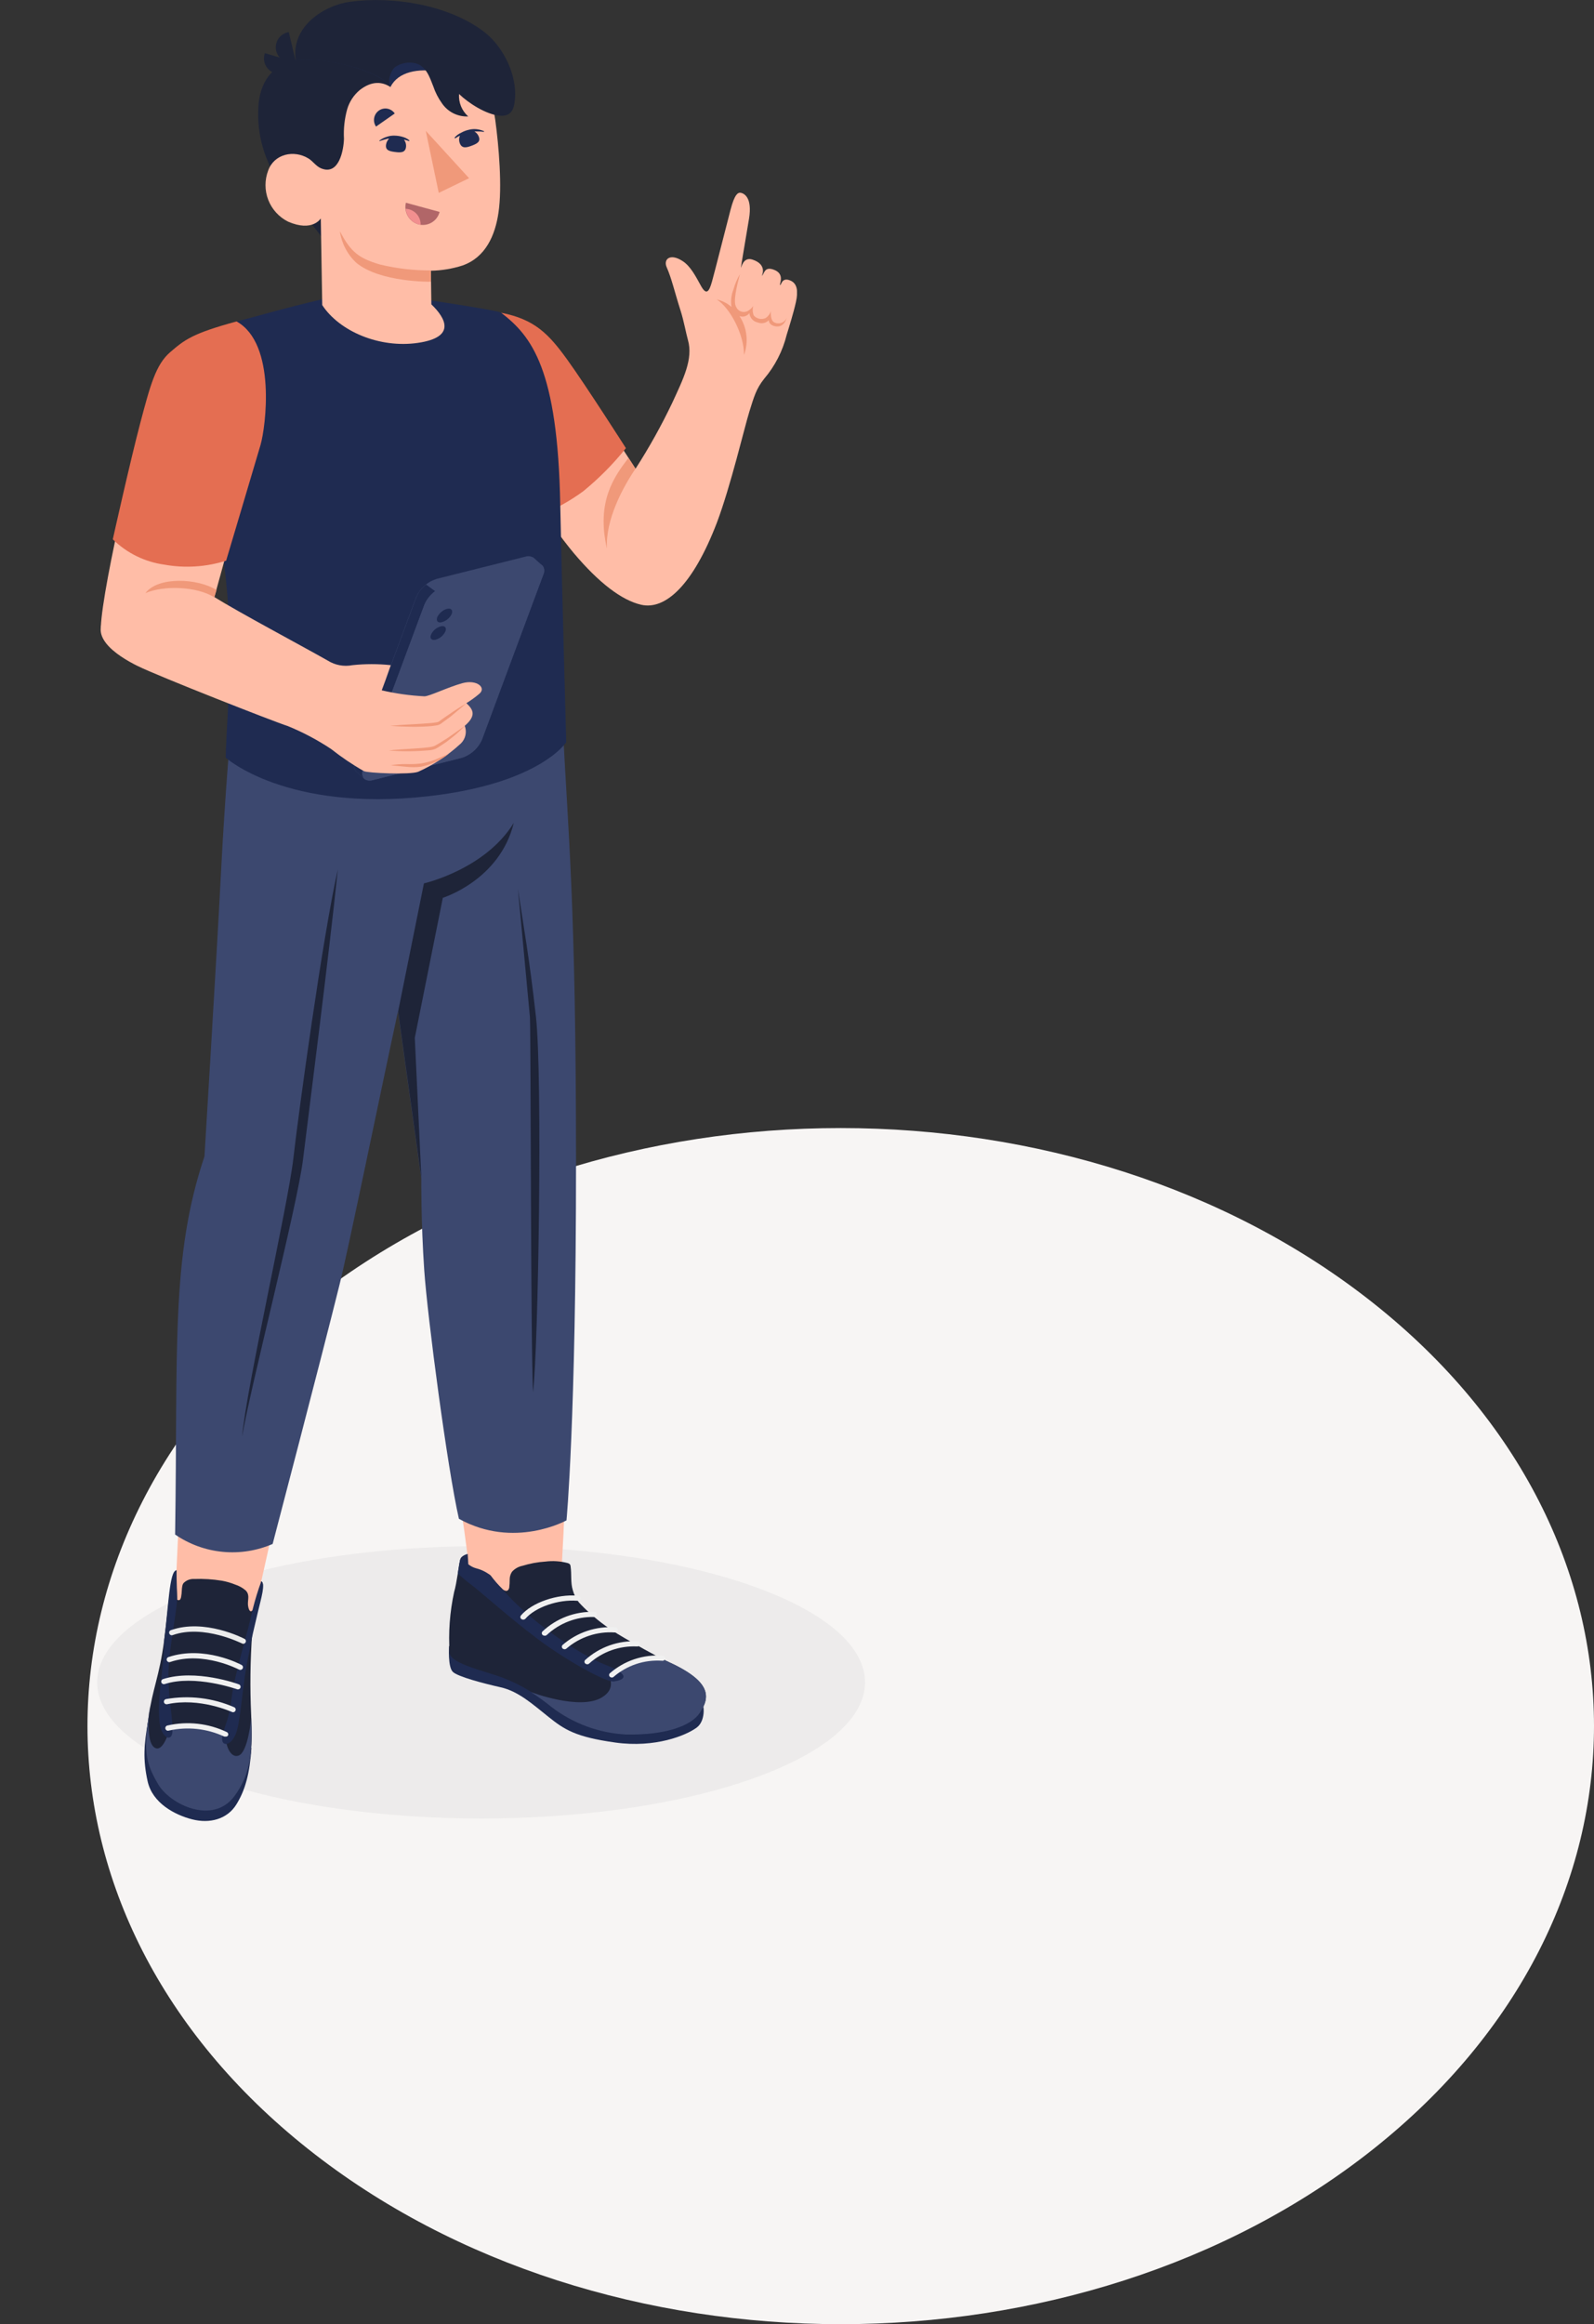 <svg width="164" height="239" viewBox="0 0 164 239" fill="none" xmlns="http://www.w3.org/2000/svg">
<rect x="0" y="0" width="164" height="239" fill="#333333" stroke="none"/>
<path d="M31.7 220.985C61.966 245.003 111.034 245.008 141.3 220.985C171.567 196.961 171.567 158.002 141.3 134.006C111.034 110.009 61.966 109.988 31.7 134.006C1.433 158.023 1.433 196.982 31.7 220.985Z" fill="#F7F5F4"/>
<path opacity="0.34" d="M21.57 182.899C36.995 188.366 62.005 188.368 77.43 182.899C92.856 177.43 92.856 168.561 77.43 163.099C62.005 157.636 36.995 157.631 21.57 163.099C6.144 168.566 6.144 177.435 21.57 182.899Z" fill="#DAD9D9"/>
<g clip-path="url(#clip0_1_72)">
<path d="M58.253 147.083C58.315 153.668 57.635 163.623 57.635 163.623C57.666 163.981 55.511 165.549 52.799 165.24C50.088 164.931 49.335 164.117 49.322 163.858C49.279 162.969 48.291 161.741 48.198 160.852C47.7 156.23 46.891 151.646 45.777 147.132L58.253 147.083Z" fill="#FFBDA7"/>
<path d="M18.751 148.361L30.164 147.361C28.997 152.915 27.774 158.71 26.878 162.617C26.641 163.792 26.305 164.944 25.872 166.061C25.34 168.579 19.164 168.912 17.911 164.901L18.158 161.475C18.294 158.322 18.559 153.076 18.751 148.361Z" fill="#FFBDA7"/>
<path d="M72.254 175.232C72.421 175.232 72.631 176.942 71.686 177.645C70.593 178.46 67.424 179.762 63.305 179.188C59.185 178.614 58.055 177.843 56.437 176.553C54.819 175.263 53.349 173.917 51.496 173.504C49.767 173.115 47.142 172.43 46.599 171.93C46.055 171.43 46.203 169.27 46.203 169.27L72.254 175.232Z" fill="#1F2B51"/>
<path d="M48.05 159.914C48.05 159.914 47.463 159.914 47.34 160.414C47.191 161.031 47.006 162.747 46.722 163.716C46.272 165.784 46.118 167.905 46.265 170.017C46.457 171.128 50.026 171.868 51.824 172.56C53.641 173.272 55.325 174.289 56.801 175.565C58.978 177.215 61.607 178.161 64.336 178.275C67.529 178.324 71.13 177.46 72.007 176.133C73.076 174.498 73.242 172.905 68.604 170.819C67.721 170.424 65.003 168.9 63.953 168.264C62.804 167.594 61.724 166.81 60.73 165.925C60.319 165.561 59.927 165.176 59.556 164.771C59.271 164.404 59.061 163.985 58.938 163.537C58.685 162.741 58.827 161.883 58.704 161.068C58.702 160.992 58.676 160.918 58.63 160.858C58.572 160.8 58.499 160.757 58.42 160.735C57.667 160.535 56.883 160.483 56.11 160.58C55.313 160.631 54.525 160.776 53.763 161.012C53.343 161.094 52.961 161.311 52.676 161.63C52.52 161.866 52.438 162.143 52.441 162.426C52.443 162.704 52.427 162.983 52.392 163.259C52.375 163.361 52.327 163.456 52.256 163.53C52.095 163.672 51.842 163.531 51.706 163.432C51.257 162.994 50.844 162.522 50.471 162.018C50.261 161.765 49.236 161.58 48.983 161.401C48.709 161.253 48.446 161.088 48.192 160.908C47.902 160.587 48.056 160.26 48.05 159.914Z" fill="#1E2438"/>
<path d="M56.777 175.565C56.09 175.004 55.372 174.48 54.627 173.998C54.627 173.998 59.612 175.911 61.897 174.565C63.373 173.695 62.718 172.591 62.694 172.245C62.669 171.899 66.282 170.48 67.69 170.356C68.079 170.56 68.4 170.727 68.604 170.813C73.273 172.899 73.076 174.516 72.007 176.127C71.142 177.454 68.511 178.447 64.392 178.361C61.63 178.213 58.977 177.239 56.777 175.565V175.565Z" fill="#3C486F"/>
<path d="M62.335 171.214C65.244 172.344 63.972 172.813 63.144 172.905C62.317 172.998 58.234 170.739 55.282 168.511C52.194 166.184 49.532 163.74 48.39 162.889C47.964 162.568 47.507 162.179 47.099 161.815C47.191 161.228 47.272 160.698 47.34 160.414C47.463 159.914 48.118 159.797 48.118 159.797L48.186 160.864C48.435 161.062 48.724 161.205 49.032 161.284C49.555 161.42 50.043 161.663 50.465 162C50.838 162.503 51.251 162.976 51.7 163.413C54.177 166.413 59.426 170.085 62.335 171.214Z" fill="#1F2B51"/>
<path d="M62.947 172.504C62.882 172.505 62.818 172.483 62.768 172.442C62.739 172.421 62.716 172.395 62.699 172.364C62.681 172.333 62.671 172.299 62.668 172.264C62.665 172.229 62.67 172.194 62.682 172.161C62.694 172.128 62.712 172.097 62.737 172.072C63.478 171.424 64.34 170.929 65.275 170.617C66.209 170.306 67.196 170.184 68.178 170.258C68.214 170.259 68.25 170.268 68.283 170.284C68.315 170.3 68.344 170.323 68.368 170.351C68.391 170.379 68.408 170.411 68.418 170.446C68.428 170.481 68.43 170.518 68.425 170.554C68.419 170.59 68.406 170.625 68.386 170.657C68.366 170.688 68.34 170.715 68.309 170.736C68.279 170.756 68.244 170.771 68.208 170.778C68.171 170.785 68.134 170.784 68.098 170.776C66.3 170.656 64.527 171.243 63.157 172.412C63.131 172.442 63.099 172.466 63.062 172.482C63.026 172.498 62.986 172.505 62.947 172.504Z" fill="#F0F0F0"/>
<path d="M60.421 171.14C60.354 171.142 60.288 171.12 60.235 171.078C60.207 171.058 60.183 171.032 60.165 171.001C60.147 170.971 60.136 170.937 60.133 170.902C60.129 170.867 60.133 170.831 60.145 170.798C60.156 170.764 60.174 170.734 60.198 170.708C60.924 170.046 61.775 169.535 62.701 169.204C63.626 168.873 64.609 168.73 65.59 168.783C65.627 168.783 65.663 168.791 65.696 168.807C65.729 168.822 65.759 168.844 65.783 168.871C65.808 168.898 65.826 168.93 65.837 168.965C65.849 169 65.853 169.036 65.85 169.073C65.836 169.145 65.795 169.21 65.735 169.254C65.676 169.297 65.602 169.316 65.528 169.307C63.736 169.226 61.983 169.848 60.643 171.041C60.616 171.074 60.582 171.099 60.543 171.116C60.505 171.133 60.463 171.142 60.421 171.14V171.14Z" fill="#F0F0F0"/>
<path d="M58.092 169.597C58.026 169.596 57.961 169.574 57.907 169.536C57.879 169.514 57.855 169.487 57.838 169.456C57.821 169.424 57.81 169.39 57.807 169.354C57.804 169.319 57.809 169.283 57.821 169.249C57.833 169.216 57.852 169.185 57.876 169.159C58.618 168.513 59.481 168.019 60.415 167.708C61.349 167.396 62.335 167.273 63.317 167.345C63.354 167.347 63.389 167.356 63.422 167.373C63.454 167.389 63.483 167.412 63.507 167.439C63.53 167.467 63.548 167.499 63.559 167.534C63.57 167.568 63.574 167.605 63.571 167.641C63.557 167.714 63.515 167.779 63.454 167.822C63.392 167.865 63.317 167.882 63.243 167.869C61.446 167.749 59.673 168.336 58.302 169.505C58.246 169.56 58.171 169.593 58.092 169.597V169.597Z" fill="#F0F0F0"/>
<path d="M56.036 168.202C55.97 168.202 55.906 168.183 55.85 168.147C55.822 168.127 55.797 168.101 55.779 168.071C55.761 168.041 55.749 168.007 55.744 167.973C55.739 167.938 55.742 167.902 55.752 167.869C55.762 167.835 55.778 167.804 55.801 167.777C56.515 167.101 57.356 166.574 58.275 166.227C59.194 165.879 60.173 165.718 61.156 165.752C61.192 165.754 61.228 165.763 61.261 165.778C61.294 165.794 61.324 165.815 61.349 165.842C61.373 165.869 61.392 165.901 61.405 165.935C61.417 165.969 61.423 166.006 61.421 166.042C61.408 166.115 61.367 166.18 61.307 166.223C61.248 166.267 61.173 166.286 61.1 166.277C59.306 166.24 57.569 166.904 56.258 168.128C56.228 168.155 56.193 168.176 56.154 168.188C56.116 168.201 56.076 168.206 56.036 168.202V168.202Z" fill="#F0F0F0"/>
<path d="M53.831 166.548C53.765 166.549 53.7 166.53 53.645 166.493C53.617 166.473 53.592 166.447 53.574 166.417C53.556 166.387 53.544 166.353 53.539 166.319C53.535 166.284 53.537 166.248 53.547 166.215C53.557 166.181 53.574 166.15 53.596 166.123C54.72 164.796 57.302 163.901 59.451 164.086C59.488 164.088 59.523 164.096 59.556 164.112C59.59 164.127 59.619 164.149 59.644 164.176C59.669 164.203 59.688 164.234 59.7 164.269C59.713 164.303 59.718 164.34 59.717 164.376C59.703 164.449 59.662 164.513 59.603 164.557C59.543 164.6 59.469 164.62 59.395 164.611C57.45 164.45 55.072 165.271 54.053 166.462C53.993 166.519 53.913 166.55 53.831 166.548Z" fill="#F0F0F0"/>
<path d="M25.872 179.737C25.692 182.336 25.254 184.057 24.309 185.57C23.364 187.082 21.573 187.544 19.776 187.088C17.979 186.631 15.681 185.415 15.187 183.169C14.693 180.922 14.81 179.392 15.236 176.997L25.872 179.737Z" fill="#1F2B51"/>
<path d="M18.158 161.475C17.54 161.667 17.343 165.222 16.885 168.709C16.391 172.449 15.706 173.572 15.274 176.633C14.773 180.132 15.014 181.311 16.249 183.422C17.485 185.532 21.919 187.668 24.136 184.656C25.94 182.187 25.989 179.848 25.841 176.343C25.713 173.564 25.746 170.78 25.94 168.005C26.106 165.382 27.521 162.901 26.878 162.605C26.793 163.273 26.638 163.931 26.415 164.567C26.34 164.91 26.206 165.238 26.02 165.536C25.668 166.024 25.507 165.222 25.507 164.919C25.507 164.401 25.693 163.987 25.285 163.555C24.962 163.276 24.586 163.066 24.179 162.938C23.745 162.763 23.294 162.632 22.833 162.549C21.888 162.394 20.93 162.334 19.974 162.37C19.768 162.358 19.563 162.391 19.372 162.466C19.181 162.542 19.009 162.659 18.868 162.808C18.813 162.893 18.775 162.987 18.757 163.086C18.683 163.426 18.72 163.784 18.646 164.123C18.646 164.222 18.584 164.469 18.485 164.524C18.386 164.58 18.238 164.524 18.232 164.487C18.226 164.45 18.084 162.086 18.158 161.475Z" fill="#1E2438"/>
<path d="M15.434 175.436C15.354 175.942 14.971 179.095 15.897 179.706C16.824 180.317 17.478 177.738 17.478 177.738C17.478 177.738 19.85 177.053 23.284 178.552C23.105 179.095 23.617 180.891 24.569 180.521C25.52 180.151 25.847 176.707 25.853 176.658C25.964 180.015 25.89 182.28 24.136 184.681C21.919 187.699 17.491 185.582 16.249 183.446C15.008 181.311 14.773 180.138 15.274 176.658C15.323 176.281 15.366 175.75 15.434 175.436Z" fill="#3C486F"/>
<path d="M17.744 177.966C17.744 179.231 16.564 178.787 16.404 177.003C16.163 174.331 16.867 171.788 16.885 168.709C17.343 165.222 17.417 161.525 18.158 161.475C18.158 162.093 18.232 164.487 18.232 164.487C17.979 167.098 17.25 170.147 17.336 172.837C17.41 175.189 17.775 176.701 17.744 177.966Z" fill="#1F2B51"/>
<path d="M22.882 178.515C23.142 177.281 23.556 176.923 23.834 174.565C24.111 172.208 25.476 167.993 26.008 165.444C26.25 164.488 26.541 163.544 26.878 162.617C27.342 162.839 26.878 164.302 26.508 165.876C26.137 167.45 25.89 168.418 25.631 169.937C24.964 172.942 24.846 176.145 24.396 177.886C23.945 179.626 22.617 179.756 22.882 178.515Z" fill="#1F2B51"/>
<path d="M23.179 178.577C23.146 178.583 23.113 178.583 23.08 178.577C21.297 177.745 19.287 177.528 17.367 177.96C17.332 177.972 17.294 177.976 17.257 177.973C17.22 177.969 17.184 177.958 17.152 177.941C17.119 177.923 17.09 177.899 17.067 177.869C17.044 177.84 17.028 177.806 17.018 177.77C17.009 177.734 17.007 177.697 17.013 177.66C17.019 177.623 17.032 177.588 17.052 177.557C17.072 177.525 17.098 177.498 17.129 177.477C17.16 177.456 17.195 177.442 17.231 177.435C19.286 176.967 21.438 177.206 23.34 178.114C23.371 178.13 23.399 178.153 23.422 178.18C23.445 178.207 23.462 178.239 23.472 178.273C23.482 178.307 23.486 178.342 23.482 178.378C23.479 178.413 23.468 178.447 23.451 178.478C23.419 178.518 23.377 178.548 23.329 178.566C23.281 178.583 23.229 178.587 23.179 178.577V178.577Z" fill="#F0F0F0"/>
<path d="M23.951 176.071C23.918 176.067 23.887 176.056 23.858 176.04C23.827 176.04 20.542 174.522 17.194 175.25C17.123 175.264 17.05 175.249 16.989 175.21C16.928 175.171 16.885 175.111 16.867 175.041C16.854 174.97 16.869 174.898 16.908 174.838C16.947 174.778 17.007 174.736 17.077 174.72C19.449 174.303 21.892 174.595 24.099 175.559C24.131 175.574 24.16 175.596 24.183 175.622C24.206 175.648 24.224 175.679 24.236 175.712C24.247 175.745 24.252 175.781 24.25 175.816C24.248 175.851 24.238 175.885 24.223 175.917C24.199 175.968 24.16 176.009 24.111 176.037C24.062 176.065 24.007 176.077 23.951 176.071Z" fill="#F0F0F0"/>
<path d="M16.836 173.189C16.784 173.183 16.734 173.163 16.692 173.13C16.651 173.097 16.619 173.054 16.601 173.004C16.58 172.936 16.586 172.862 16.618 172.799C16.651 172.735 16.707 172.687 16.774 172.665C20.109 171.591 24.47 173.152 24.612 173.22C24.674 173.254 24.721 173.311 24.742 173.379C24.763 173.447 24.756 173.521 24.723 173.584C24.687 173.646 24.628 173.692 24.559 173.712C24.491 173.733 24.417 173.727 24.352 173.695C24.322 173.695 20.029 172.171 16.941 173.177C16.907 173.186 16.872 173.191 16.836 173.189V173.189Z" fill="#F0F0F0"/>
<path d="M17.392 170.924C17.341 170.918 17.293 170.898 17.253 170.866C17.213 170.835 17.182 170.793 17.163 170.745C17.14 170.677 17.144 170.603 17.175 170.538C17.206 170.473 17.262 170.423 17.33 170.4C20.999 169.165 24.741 171.14 24.871 171.22C24.901 171.239 24.928 171.263 24.949 171.292C24.97 171.32 24.985 171.353 24.992 171.387C25.001 171.422 25.002 171.458 24.996 171.493C24.99 171.527 24.977 171.561 24.958 171.591C24.918 171.651 24.857 171.694 24.787 171.71C24.716 171.726 24.643 171.714 24.581 171.677C24.55 171.677 20.925 169.745 17.515 170.906C17.476 170.92 17.434 170.927 17.392 170.924Z" fill="#F0F0F0"/>
<path d="M17.645 168.159C17.594 168.153 17.546 168.134 17.506 168.102C17.465 168.07 17.434 168.028 17.417 167.98C17.404 167.947 17.398 167.912 17.399 167.876C17.4 167.841 17.409 167.806 17.424 167.774C17.439 167.741 17.46 167.712 17.486 167.689C17.513 167.665 17.544 167.646 17.577 167.635C21.017 166.4 25.026 168.449 25.161 168.53C25.194 168.546 25.222 168.569 25.244 168.597C25.267 168.626 25.283 168.658 25.293 168.693C25.302 168.728 25.304 168.764 25.298 168.8C25.293 168.835 25.28 168.87 25.26 168.9C25.242 168.931 25.217 168.958 25.188 168.98C25.159 169.001 25.126 169.017 25.091 169.025C25.056 169.034 25.02 169.035 24.984 169.03C24.948 169.024 24.914 169.011 24.884 168.992C24.853 168.992 20.962 167.005 17.769 168.141C17.729 168.155 17.687 168.162 17.645 168.159Z" fill="#EBEBEB"/>
<path d="M40.947 104.011L43.344 121.187C43.344 121.187 43.313 125.766 43.647 130.605C43.98 135.443 46.043 151.064 47.216 156.18C52.904 159.34 58.284 156.341 58.284 156.341C58.284 156.341 59.266 146.126 59.266 119.527C59.266 92.927 58.432 85.422 57.901 74.652L23.735 75.115C23.735 75.115 23.166 81.355 22.722 90.02C22.277 98.685 21.036 118.916 21.036 118.916C17.559 129.272 18.312 138.578 18.016 157.797C19.469 158.796 21.153 159.409 22.908 159.578C24.664 159.748 26.434 159.468 28.052 158.766C28.052 158.766 33.03 139.782 34.938 132.086C35.852 128.414 39.119 112.454 40.947 103.986" fill="#3C486F"/>
<path d="M53.287 91.409L54.523 104.603C54.621 106.708 54.597 138.936 54.844 143.17C55.4 138.467 55.826 110.658 55.14 104.536C54.455 98.413 53.911 95.574 53.287 91.409Z" fill="#1E2438"/>
<path d="M34.759 89.403C33.19 96.364 30.726 114.318 30.183 119.119C29.639 123.921 25.303 142.886 24.914 147.725C25.692 142.93 30.584 124.057 31.177 119.224C31.77 114.392 33.857 98.166 34.759 89.403Z" fill="#1E2438"/>
<path d="M43.616 90.841L40.96 104.011L43.356 121.187L42.677 106.72L45.561 92.322C45.561 92.322 51.428 90.514 52.861 84.614C49.928 89.403 43.616 90.841 43.616 90.841Z" fill="#1E2438"/>
<path d="M51.231 32.346C54.486 33.043 55.492 33.673 57.827 36.826C59.544 39.141 65.386 48.201 65.386 48.201C66.797 46.011 68.066 43.733 69.185 41.381C70.29 38.974 71.34 36.919 70.778 34.962C70.58 34.259 70.352 32.981 70.031 31.975C69.413 30.05 69.104 28.63 68.592 27.482C68.227 26.662 68.944 25.989 70.259 26.865C71.044 27.39 71.55 28.359 72.112 29.383C72.674 30.408 72.958 30 73.249 28.97C73.539 27.939 74.755 23.119 75.163 21.564C75.571 20.009 75.91 19.756 76.238 19.829C76.565 19.904 77.417 20.317 77.065 22.483C76.695 24.761 76.213 27.458 76.238 27.526C76.262 27.593 76.435 26.378 77.411 26.692C78.992 27.205 78.381 28.359 78.381 28.359C78.64 28.192 78.609 27.408 79.53 27.705C80.839 28.124 80.147 29.235 80.264 29.309C80.382 29.383 80.4 28.439 81.339 28.859C82.031 29.167 82.136 29.945 81.889 31.062C81.642 32.179 81.179 33.654 80.938 34.432C80.527 36.097 79.734 37.643 78.622 38.949C77.794 39.986 77.578 40.801 77.096 42.338C76.614 43.874 75.169 50.009 73.761 53.737C71.291 60.186 68.444 62.76 65.961 62.186C63.947 61.723 61.594 59.908 59.056 56.903C56.517 53.897 51.243 45.892 51.243 45.892L51.231 32.346Z" fill="#FFBDA7"/>
<path d="M65.386 48.201C64.114 50.052 62.267 53.453 62.447 56.421C61.316 51.546 63.225 48.972 64.664 47.084L65.386 48.201Z" fill="#F0997A"/>
<path d="M79.579 33.105C79.215 32.772 79.32 31.988 79.32 31.988C79.226 32.276 79.039 32.526 78.788 32.697C78.583 32.797 78.351 32.826 78.128 32.78C77.905 32.734 77.703 32.616 77.553 32.444C77.427 32.132 77.409 31.787 77.504 31.463C77.345 31.691 77.133 31.878 76.886 32.006C76.779 32.054 76.663 32.08 76.546 32.082C76.429 32.084 76.312 32.062 76.203 32.018C76.095 31.974 75.996 31.907 75.914 31.824C75.832 31.74 75.768 31.64 75.725 31.531C75.435 31.031 75.762 29.556 76.133 28.192C75.839 28.686 75.612 29.218 75.46 29.772C75.232 30.34 75.163 30.958 75.262 31.562C74.825 31.183 74.301 30.918 73.736 30.79C75.108 31.636 76.577 34.432 76.546 36.505C76.787 35.849 76.871 35.145 76.79 34.451C76.71 33.756 76.468 33.09 76.083 32.506C76.264 32.572 76.46 32.577 76.644 32.521C76.828 32.465 76.989 32.352 77.102 32.198C77.121 32.43 77.215 32.649 77.37 32.823C77.525 32.997 77.732 33.115 77.961 33.16C78.153 33.239 78.364 33.259 78.568 33.217C78.772 33.176 78.958 33.074 79.103 32.926C79.103 32.926 79.066 33.401 79.721 33.543C80.376 33.685 80.765 33.29 80.956 32.648C80.907 32.778 80.83 32.896 80.73 32.992C80.629 33.089 80.509 33.161 80.377 33.205C80.245 33.249 80.105 33.263 79.966 33.245C79.828 33.228 79.696 33.18 79.579 33.105V33.105Z" fill="#F0997A"/>
<path d="M51.577 32.167C55.023 32.839 56.462 34.352 58.37 36.993C60.279 39.634 64.398 46.084 64.398 46.084C63.095 47.712 61.623 49.197 60.007 50.515C58.629 51.527 57.126 52.357 55.535 52.984L51.583 46.405L51.577 32.167Z" fill="#E46E52"/>
<path d="M33.598 30.667C28.373 31.901 26.804 32.444 24.334 33.055C24.334 33.055 19.269 37.9 22.598 54.878C23.306 59.021 23.651 63.217 23.63 67.419C23.63 71.203 23.271 75.319 23.222 77.911C23.222 77.911 29.429 83.521 44.054 81.879C55.535 80.583 58.259 76.325 58.259 76.325C58.259 76.325 57.821 60.711 57.642 51.947C57.394 37.956 54.714 34.574 51.539 32.142C51.132 31.901 43.325 30.741 43.325 30.741L33.598 30.667Z" fill="#1F2B51"/>
<path d="M41.763 1.494C36.056 0.734 32.301 3.271 30.244 6.394C27.891 6.641 26.718 8.628 26.582 10.973C26.131 18.891 32.758 22.422 34.08 26.168L51.212 10.739C51.317 7.894 49.298 2.487 41.763 1.494Z" fill="#1E2438"/>
<path d="M27.255 5.468L30.454 6.412C30.305 6.836 30 7.188 29.601 7.395C29.201 7.603 28.738 7.651 28.305 7.529C28.097 7.469 27.903 7.366 27.736 7.228C27.569 7.09 27.432 6.919 27.334 6.726C27.235 6.533 27.177 6.321 27.164 6.105C27.151 5.889 27.181 5.672 27.255 5.468V5.468Z" fill="#1E2438"/>
<path d="M29.713 3.302L30.467 6.486C30.027 6.579 29.568 6.499 29.186 6.264C28.803 6.028 28.525 5.655 28.41 5.221C28.363 5.009 28.359 4.79 28.4 4.576C28.441 4.363 28.524 4.16 28.646 3.98C28.769 3.8 28.926 3.647 29.11 3.531C29.293 3.414 29.498 3.336 29.713 3.302V3.302Z" fill="#1E2438"/>
<path d="M30.399 6.196C32.455 3.073 36.075 0.734 41.781 1.494C49.298 2.487 51.317 7.894 51.231 10.708L47.525 13.96L40.175 8.949C39.014 7.116 32.709 5.752 30.399 6.196Z" fill="#1F2B51"/>
<path d="M40.169 8.949C39.404 8.443 38.316 8.233 37.001 9.27C36.392 9.783 35.948 10.463 35.722 11.226C35.446 12.218 35.334 13.247 35.389 14.275C35.358 15.398 34.895 18.052 33.067 17.324C32.523 17.114 32.208 16.583 31.733 16.293C30.232 15.38 28.219 15.824 27.595 17.527C27.221 18.502 27.223 19.581 27.6 20.554C27.978 21.527 28.705 22.325 29.639 22.792C32.165 23.89 33.005 22.459 33.005 22.459L33.153 31.371C34.92 34.074 39.051 35.833 42.992 35.259C46.932 34.685 45.888 32.747 44.381 31.297L44.332 27.84C45.435 27.82 46.53 27.639 47.581 27.303C49.971 26.464 50.947 24.187 51.286 21.872C51.682 19.231 51.323 15.04 50.953 12.312C50.84 11.564 50.679 10.824 50.471 10.097C48.39 7.499 41.763 5.789 40.169 8.949Z" fill="#FFBDA7"/>
<path d="M43.807 13.454L45.141 19.836L48.26 18.324L43.807 13.454Z" fill="#F0997A"/>
<path d="M41.763 20.848L45.227 21.792C45.17 22.021 45.068 22.236 44.926 22.424C44.785 22.613 44.607 22.771 44.403 22.89C44.199 23.009 43.974 23.086 43.74 23.117C43.506 23.148 43.269 23.132 43.041 23.07C42.583 22.936 42.193 22.63 41.955 22.215C41.717 21.802 41.648 21.311 41.763 20.848V20.848Z" fill="#B16668"/>
<path d="M43.06 23.07C43.13 23.09 43.203 23.103 43.276 23.107C43.286 22.687 43.13 22.28 42.843 21.974C42.555 21.668 42.158 21.487 41.738 21.471C41.774 21.839 41.918 22.188 42.154 22.473C42.389 22.758 42.705 22.965 43.06 23.07V23.07Z" fill="#F28F8F"/>
<path d="M47.432 13.658C47.671 13.519 47.929 13.417 48.198 13.355C48.458 13.285 48.727 13.26 48.995 13.281C49.27 13.309 49.539 13.379 49.792 13.491C49.792 13.491 49.829 13.559 49.792 13.559C49.55 13.53 49.306 13.515 49.063 13.516C48.979 13.51 48.894 13.51 48.81 13.516C49.01 13.636 49.166 13.818 49.254 14.034C49.471 14.571 49.088 14.769 48.556 14.973C48.025 15.176 47.544 15.306 47.321 14.763C47.266 14.634 47.238 14.495 47.238 14.355C47.238 14.215 47.266 14.077 47.321 13.948L47.142 14.04L46.815 14.232C46.815 14.232 46.759 14.176 46.772 14.152C46.95 13.938 47.176 13.768 47.432 13.658V13.658Z" fill="#1F2B51"/>
<path d="M39.045 14.51C39.014 14.51 39.045 14.46 39.045 14.448C39.274 14.277 39.532 14.148 39.805 14.065C40.059 13.977 40.327 13.937 40.596 13.948C40.872 13.951 41.146 13.993 41.411 14.071C41.669 14.138 41.909 14.26 42.115 14.429C42.115 14.429 42.115 14.534 42.115 14.516L41.757 14.405L41.559 14.355C41.646 14.467 41.709 14.595 41.745 14.732C41.781 14.869 41.789 15.011 41.769 15.151C41.682 15.725 41.182 15.701 40.62 15.627C40.058 15.553 39.632 15.448 39.718 14.874C39.753 14.639 39.864 14.422 40.033 14.257C39.947 14.257 39.854 14.257 39.78 14.294C39.441 14.374 39.261 14.448 39.045 14.51Z" fill="#1F2B51"/>
<path d="M40.614 11.671L38.687 13.016C38.51 12.758 38.441 12.44 38.497 12.131C38.552 11.823 38.727 11.549 38.983 11.368C39.11 11.28 39.253 11.217 39.404 11.184C39.554 11.151 39.711 11.149 39.862 11.177C40.014 11.205 40.159 11.264 40.288 11.348C40.417 11.433 40.528 11.543 40.614 11.671V11.671Z" fill="#1F2B51"/>
<path d="M44.332 27.809C42.557 27.819 40.788 27.612 39.064 27.192C37.02 26.575 36.105 25.995 34.969 23.767C35.141 25.015 35.739 26.166 36.661 27.026C39.132 29.062 44.338 28.97 44.338 28.97L44.332 27.809Z" fill="#F0997A"/>
<path d="M40.169 8.949C39.836 8.387 40.169 7.295 40.651 6.894C40.959 6.685 41.307 6.543 41.673 6.478C42.039 6.412 42.414 6.423 42.776 6.511C43.869 6.826 44.215 7.968 44.579 8.881C44.788 9.505 45.09 10.094 45.475 10.628C45.772 11.064 46.176 11.416 46.648 11.652C47.121 11.887 47.646 11.998 48.173 11.973C47.849 11.687 47.594 11.33 47.431 10.93C47.267 10.529 47.198 10.096 47.229 9.665C48.204 10.609 49.995 11.757 51.385 11.893C52.355 11.992 52.793 11.516 52.935 10.597C53.312 8.19 52.114 5.419 50.36 3.746C50.123 3.526 49.874 3.32 49.613 3.129C46.049 0.518 40.466 -0.426 35.982 0.185C33.456 0.525 29.905 2.654 30.424 6.203C32.721 5.814 39.064 7.085 40.169 8.949Z" fill="#1E2438"/>
<path d="M55.739 58.106L54.906 57.353C54.777 57.27 54.631 57.217 54.479 57.199C54.327 57.181 54.173 57.198 54.029 57.248L44.931 59.526C44.463 59.671 44.032 59.914 43.667 60.24C43.301 60.566 43.01 60.966 42.813 61.414L36.519 78.337C36.437 78.492 36.403 78.669 36.422 78.844C36.44 79.018 36.511 79.184 36.624 79.318V79.318L37.489 80.096C37.614 80.187 37.759 80.246 37.912 80.267C38.065 80.289 38.221 80.272 38.366 80.219L47.469 77.942C47.938 77.799 48.371 77.556 48.736 77.23C49.102 76.904 49.393 76.503 49.588 76.053C50.971 72.35 54.492 62.858 55.881 59.131C55.977 58.969 56.014 58.78 55.989 58.594C55.963 58.408 55.875 58.236 55.739 58.106V58.106Z" fill="#3C486F"/>
<path d="M44.77 60.791C44.286 61.145 43.907 61.622 43.671 62.173L37.372 79.09C37.294 79.242 37.26 79.412 37.273 79.582C37.286 79.751 37.346 79.915 37.446 80.053L36.637 79.324C36.522 79.191 36.45 79.025 36.431 78.85C36.413 78.675 36.448 78.498 36.532 78.343L42.831 61.42C43.048 60.903 43.397 60.452 43.844 60.112L44.77 60.791Z" fill="#1F2B51"/>
<path d="M37.378 79.09L43.671 62.167C43.867 61.719 44.157 61.319 44.522 60.993C44.886 60.667 45.316 60.424 45.783 60.279L54.887 58.001C55.745 57.791 56.196 58.291 55.888 59.118C54.498 62.821 50.977 72.313 49.594 76.041C49.399 76.49 49.108 76.892 48.743 77.218C48.377 77.544 47.944 77.787 47.476 77.93L38.372 80.207C37.514 80.423 37.069 79.923 37.378 79.09Z" fill="#3C486F"/>
<path d="M43.616 66.179L44.937 62.63C44.973 62.546 45.027 62.471 45.095 62.41C45.164 62.349 45.245 62.304 45.333 62.278L47.068 61.846C47.229 61.803 47.315 61.902 47.26 62.056L45.938 65.605C45.9 65.688 45.846 65.763 45.778 65.825C45.709 65.886 45.63 65.933 45.542 65.963L43.807 66.389C43.616 66.432 43.535 66.339 43.616 66.179Z" fill="#3C486F"/>
<path d="M44.98 63.482C45.076 63.273 45.215 63.087 45.389 62.937C45.562 62.786 45.767 62.675 45.987 62.611C46.401 62.507 46.605 62.729 46.487 63.105C46.393 63.316 46.253 63.503 46.078 63.653C45.903 63.803 45.697 63.913 45.475 63.975C45.061 64.099 44.851 63.864 44.98 63.482Z" fill="#1F2B51"/>
<path d="M44.338 65.278C44.433 65.068 44.572 64.882 44.745 64.731C44.919 64.581 45.124 64.471 45.345 64.407C45.759 64.309 45.962 64.531 45.839 64.907C45.743 65.116 45.603 65.301 45.43 65.451C45.256 65.601 45.052 65.713 44.832 65.778C44.419 65.882 44.196 65.66 44.338 65.278Z" fill="#1F2B51"/>
<path d="M39.651 69.968L39.274 70.987C40.718 71.323 42.19 71.53 43.671 71.604C44.171 71.604 46.03 70.684 47.55 70.258C49.069 69.832 50.082 70.733 49.298 71.357C48.885 71.707 48.445 72.025 47.982 72.307C48.637 72.924 49.088 73.541 47.815 74.64C47.94 74.973 47.958 75.336 47.866 75.679C47.774 76.022 47.577 76.328 47.303 76.553C46.037 77.708 44.597 78.656 43.035 79.361C42.195 79.695 37.81 79.491 37.446 79.3C36.266 78.629 35.139 77.869 34.074 77.028C32.666 76.091 31.168 75.297 29.602 74.659C28.256 74.239 16.286 69.536 14.162 68.487C12.037 67.438 8.603 65.222 11.42 62.932C14.236 60.643 18.572 59.229 22.03 61.383C24.544 62.951 30.881 66.321 33.715 67.925C34.471 68.403 35.382 68.573 36.26 68.4C37.572 68.261 38.895 68.261 40.206 68.4L39.651 69.968Z" fill="#FFBDA7"/>
<path d="M24.204 33.321C18.8 34.975 17.163 35.975 16.107 38.931C14.384 43.745 10.549 60.186 10.376 64.463C10.302 66.567 20.449 66.734 20.449 66.734L22.049 61.42C22.049 61.42 25.34 49.416 26.094 46.88C26.94 44.01 27.848 36.018 24.204 33.321Z" fill="#FFBDA7"/>
<path d="M22.049 61.42C20.196 60.272 16.799 60.186 14.959 60.995C16.268 59.248 20.356 59.464 22.277 60.674L22.049 61.42Z" fill="#F0997A"/>
<path d="M47.982 72.32C47.364 72.684 46.747 73.079 46.179 73.48C45.882 73.671 45.592 73.881 45.295 74.097C45.183 74.201 45.04 74.266 44.888 74.282C44.721 74.313 44.548 74.332 44.375 74.35C42.973 74.473 41.547 74.498 40.132 74.64C40.84 74.694 41.551 74.724 42.263 74.733C42.978 74.747 43.693 74.724 44.406 74.665L44.95 74.591C45.052 74.571 45.152 74.538 45.246 74.492C45.334 74.448 45.415 74.392 45.487 74.325C45.771 74.115 46.055 73.906 46.333 73.708C46.889 73.233 47.445 72.795 47.982 72.32Z" fill="#F0997A"/>
<path d="M47.815 74.652C47.235 75.066 46.654 75.473 46.061 75.887C45.759 76.078 45.444 76.269 45.16 76.448C45.005 76.535 44.851 76.633 44.703 76.708C44.554 76.767 44.398 76.806 44.239 76.825C43.554 76.924 42.837 76.954 42.133 77.004C41.429 77.053 40.713 77.084 40.003 77.177C41.43 77.288 42.864 77.275 44.289 77.14C44.482 77.115 44.672 77.063 44.851 76.985C45.018 76.893 45.166 76.8 45.314 76.701C45.617 76.504 45.932 76.306 46.197 76.084C46.774 75.651 47.315 75.172 47.815 74.652V74.652Z" fill="#F0997A"/>
<path d="M46.166 77.516C45.685 77.72 45.215 77.936 44.74 78.133C44.266 78.309 43.775 78.437 43.276 78.516C42.772 78.572 42.264 78.59 41.757 78.571C41.235 78.566 40.714 78.608 40.2 78.695L41.744 78.843C42.269 78.908 42.8 78.908 43.325 78.843C44.365 78.634 45.339 78.179 46.166 77.516V77.516Z" fill="#F0997A"/>
<path d="M24.34 33.055C19.794 34.29 18.991 34.938 17.509 36.215C16.027 37.493 15.459 39.61 14.421 43.541C13.384 47.472 11.605 55.459 11.605 55.459C13.045 56.873 14.903 57.786 16.904 58.063C19.026 58.445 21.209 58.305 23.265 57.656C23.265 57.656 26.273 47.571 26.804 45.757C27.335 43.942 28.472 35.345 24.34 33.055Z" fill="#E46E52"/>
</g>
<defs>
<clipPath id="clip0_1_72">
<rect width="82" height="194" fill="white" transform="matrix(-1 0 0 1 82 0)"/>
</clipPath>
</defs>
</svg>
